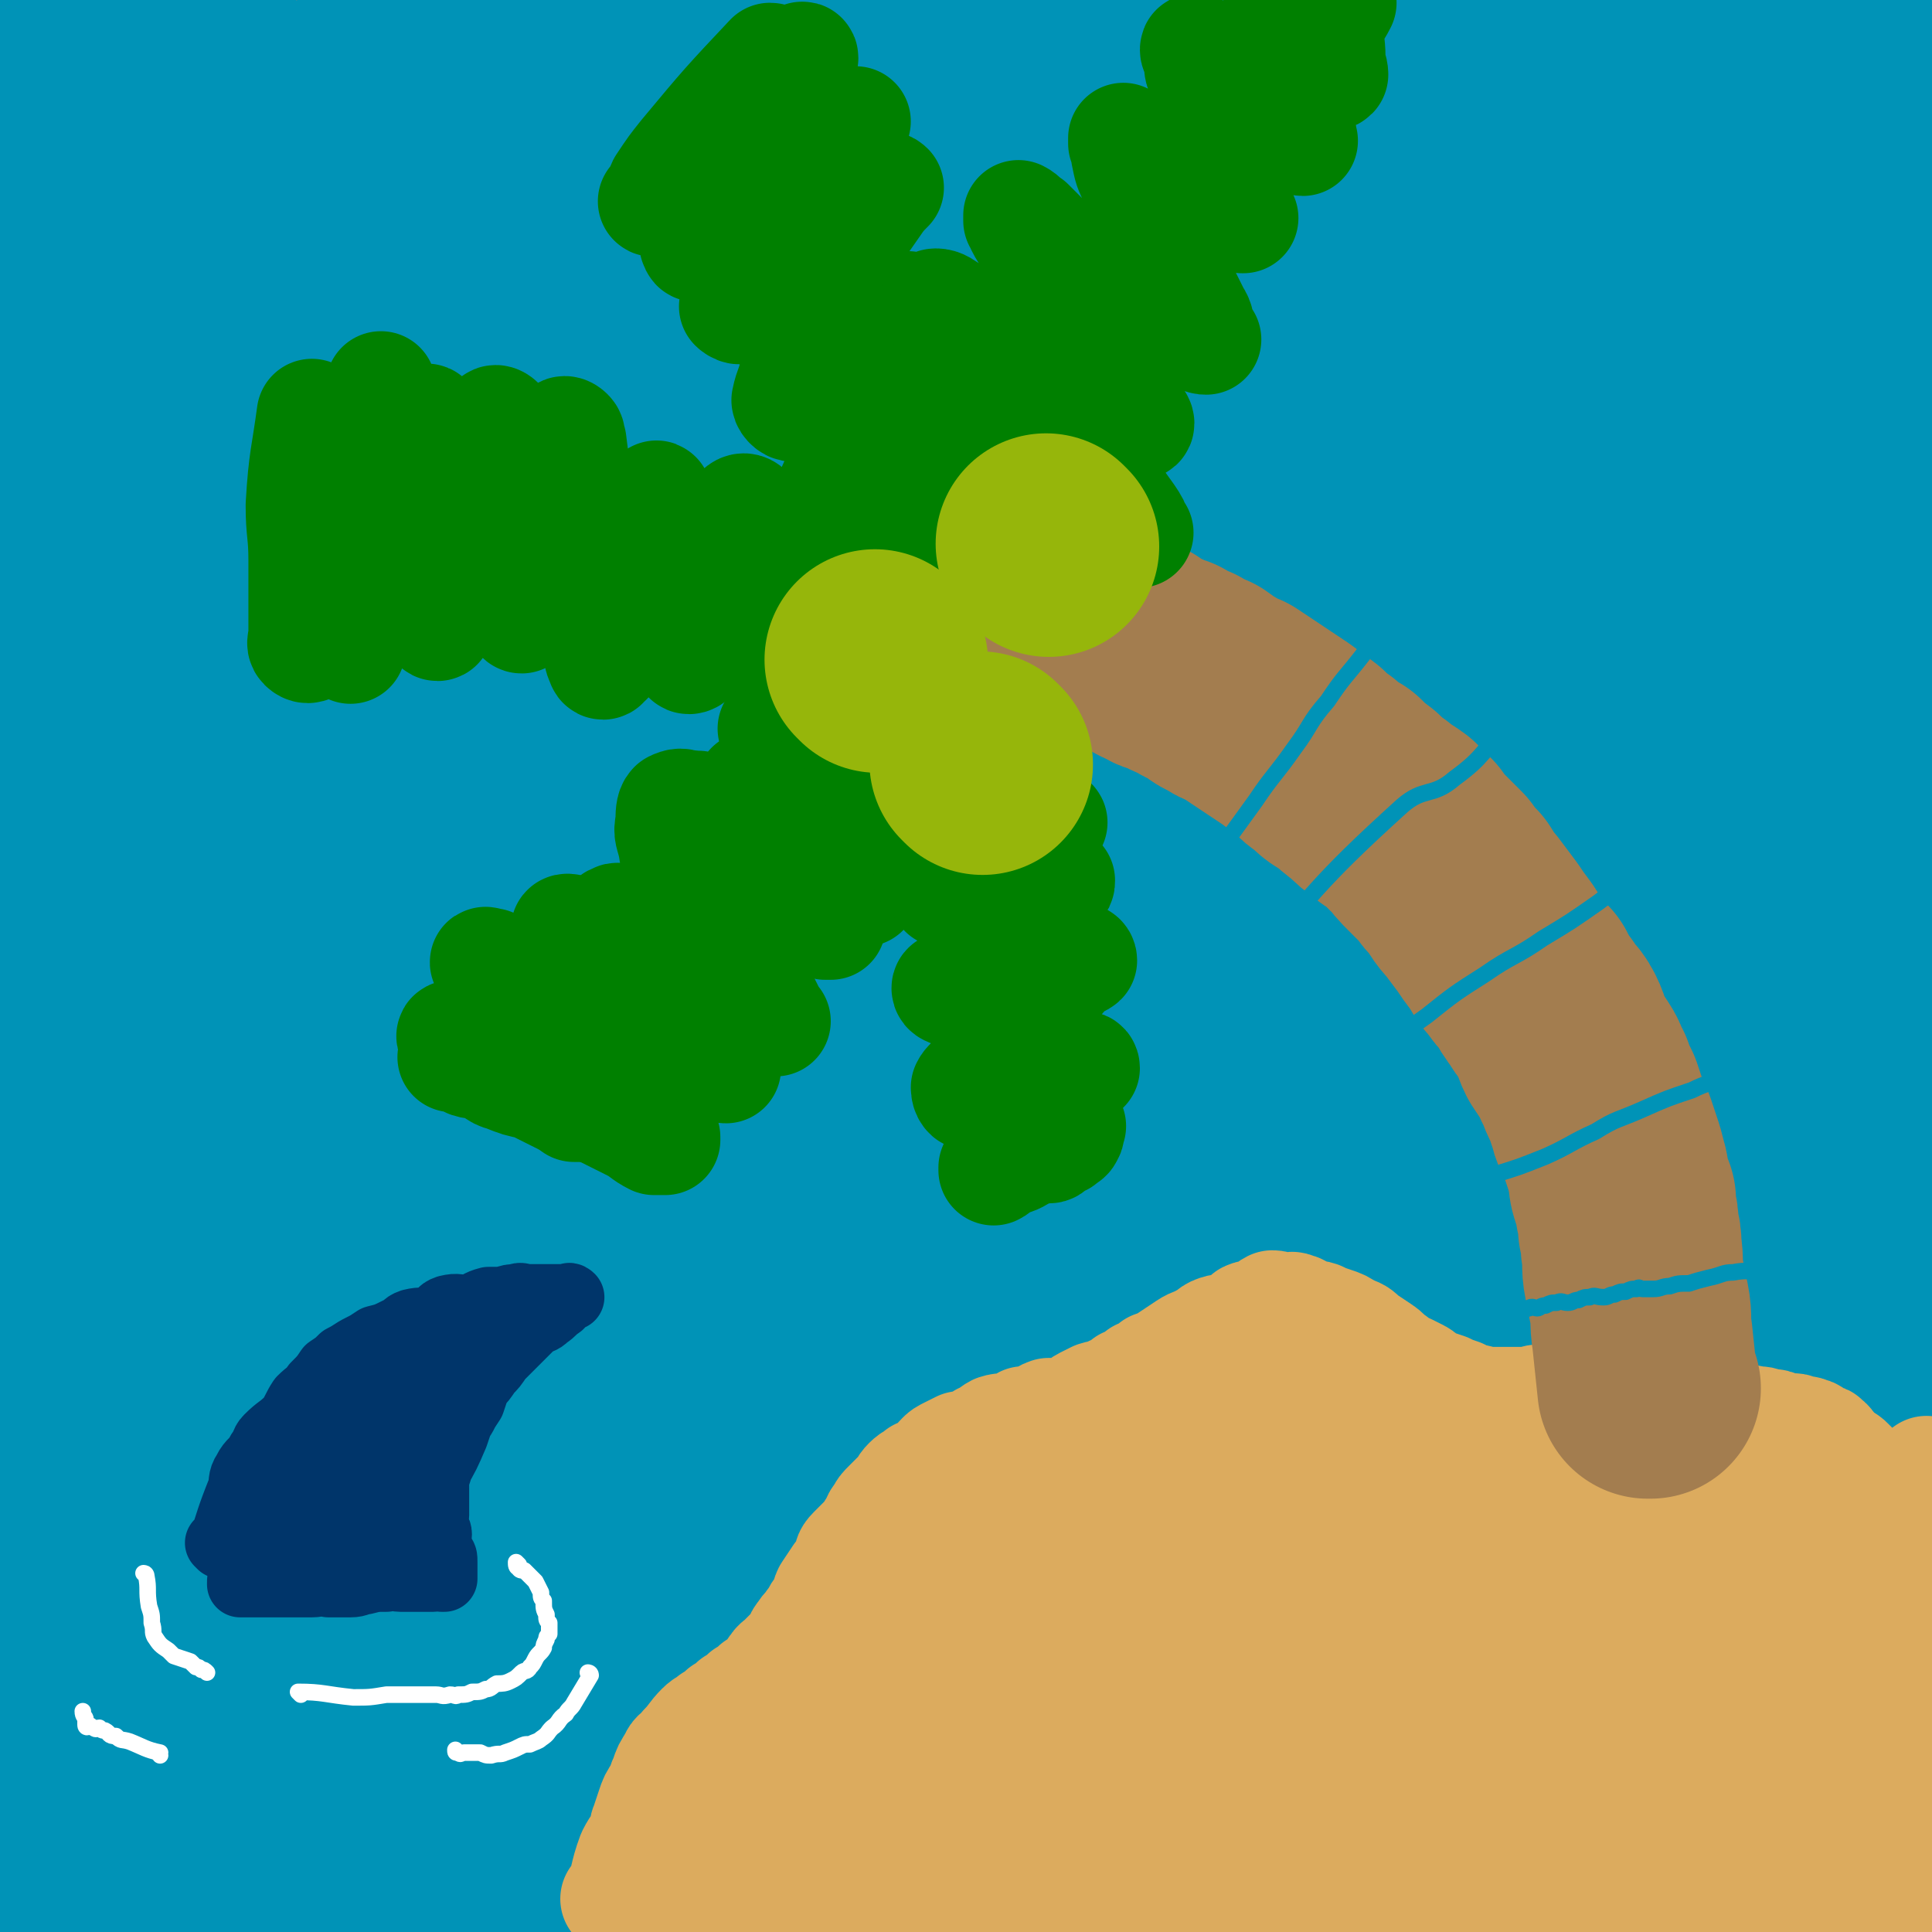 <svg viewBox='0 0 700 700' version='1.1' xmlns='http://www.w3.org/2000/svg' xmlns:xlink='http://www.w3.org/1999/xlink'><rect x="0" y="0" width="700" height="700" fill="#808080" stroke="none"/><g fill='none' stroke='rgb(0,147,183)' stroke-width='80' stroke-linecap='round' stroke-linejoin='round'><path d='M239,249c0,0 0,-1 -1,-1 -7,7 -8,7 -14,15 -15,20 -13,21 -28,42 -10,13 -10,13 -20,27 -7,9 -7,9 -14,18 -4,5 -3,6 -8,11 -3,2 -3,2 -7,3 -1,0 -1,0 -1,-1 0,-6 1,-6 2,-12 8,-32 8,-32 15,-65 6,-24 5,-24 12,-48 6,-22 9,-22 16,-44 6,-16 5,-16 10,-33 1,-7 0,-7 2,-14 0,-1 2,-1 2,-1 0,0 -1,0 -1,1 -4,5 -4,6 -8,11 -10,13 -10,13 -20,25 -31,39 -31,39 -61,79 '/><path d='M154,72c0,0 0,-1 -1,-1 -13,14 -15,14 -26,30 -25,36 -26,36 -46,76 -16,31 -16,32 -27,66 -11,34 -9,35 -17,71 -5,20 -5,40 -9,40 -3,0 -5,-20 -3,-40 4,-50 7,-50 17,-101 6,-34 6,-34 14,-69 8,-33 10,-32 18,-65 6,-21 6,-21 10,-41 0,-4 -1,-5 -2,-7 -1,-1 -2,0 -2,1 -9,13 -10,13 -18,26 -10,20 -10,20 -19,40 -5,14 -4,15 -9,29 0,3 0,3 -1,6 0,1 -1,3 -1,2 -1,-7 -2,-8 -2,-17 0,-24 -1,-25 1,-49 3,-26 3,-26 9,-51 3,-17 5,-16 10,-32 1,-6 2,-9 2,-13 0,-1 -1,1 -2,3 -3,5 -3,5 -4,10 -5,15 -4,15 -8,30 -2,11 -3,11 -5,22 -1,4 -1,4 -2,9 0,1 0,2 -1,2 -1,0 -1,0 -2,-2 0,-5 1,-5 1,-10 0,-3 -1,-3 -1,-7 0,-1 0,-2 0,-3 0,-2 1,-5 0,-4 -2,2 -3,5 -4,10 -7,19 -7,18 -12,37 -4,16 -2,16 -5,31 -1,5 -2,5 -3,10 -1,3 -1,6 -1,5 0,-2 1,-5 2,-11 10,-34 9,-34 20,-68 8,-26 6,-27 17,-52 9,-19 11,-19 24,-36 5,-6 6,-6 12,-9 1,-1 1,1 1,2 -2,8 -4,8 -7,17 -13,42 -14,42 -25,85 -10,34 -9,34 -16,69 -7,34 -6,34 -12,69 -4,22 -4,24 -7,45 -1,1 -1,-1 0,-2 12,-23 13,-22 25,-45 23,-42 19,-44 44,-84 20,-31 23,-30 47,-58 16,-19 16,-20 35,-36 5,-4 10,-7 14,-4 3,3 2,9 0,17 -4,12 -6,11 -11,23 -23,47 -25,46 -46,95 -20,44 -19,44 -37,90 -17,45 -18,44 -32,90 -10,29 -9,29 -16,59 -2,9 -2,15 -2,19 0,1 2,-4 3,-8 6,-16 3,-17 11,-32 27,-56 27,-56 58,-110 26,-48 26,-48 55,-94 27,-44 28,-43 57,-86 19,-29 19,-29 38,-57 5,-7 11,-12 11,-14 0,-1 -6,4 -11,9 -12,12 -12,13 -24,25 -34,35 -36,34 -68,71 -26,30 -23,33 -48,65 -22,28 -25,26 -46,54 -14,20 -14,21 -26,42 -6,11 -7,11 -10,23 -1,6 1,7 1,13 0,0 0,0 0,1 2,4 2,5 6,8 2,2 3,4 6,3 13,-4 16,-4 25,-14 32,-33 31,-34 57,-72 24,-35 20,-38 44,-72 25,-35 27,-33 54,-67 21,-27 21,-28 42,-55 11,-13 18,-21 22,-25 2,-2 -4,8 -9,15 -31,44 -33,42 -64,86 -30,44 -30,44 -57,90 -33,55 -36,54 -64,111 -28,56 -31,56 -50,116 -13,42 -9,44 -16,88 -1,7 0,9 0,14 0,1 0,-1 1,-3 11,-16 12,-16 23,-33 30,-46 30,-45 57,-93 30,-52 27,-54 56,-106 34,-61 35,-60 71,-120 33,-53 32,-53 66,-105 23,-34 24,-33 48,-66 6,-8 11,-15 12,-14 1,0 -4,9 -9,17 -17,23 -19,21 -36,44 -34,48 -34,48 -67,96 -36,53 -37,52 -70,106 -37,59 -39,59 -70,121 -30,62 -31,62 -52,127 -16,50 -13,51 -22,103 -5,26 -4,27 -5,53 0,1 2,2 3,1 4,-5 2,-7 5,-14 23,-51 24,-50 47,-101 22,-46 21,-46 44,-92 23,-46 25,-45 48,-91 18,-38 19,-38 34,-78 5,-14 8,-19 6,-29 -1,-4 -7,-2 -13,1 -11,7 -11,9 -20,18 -36,38 -36,38 -69,78 -28,32 -30,31 -53,67 -20,30 -16,33 -32,65 -12,23 -13,23 -23,47 -3,6 -2,11 -3,13 0,1 0,-4 0,-7 2,-33 0,-33 4,-65 8,-49 10,-49 21,-98 7,-32 3,-34 15,-63 9,-22 12,-21 27,-39 7,-7 13,-14 16,-12 4,3 1,11 -1,22 -5,20 -6,20 -11,40 -14,55 -17,55 -27,110 -10,51 -8,51 -14,103 -7,59 -7,59 -14,118 -6,48 -6,48 -11,95 -2,20 -3,26 -3,39 0,2 1,-3 2,-7 11,-41 13,-40 21,-81 11,-56 3,-58 19,-112 15,-56 20,-55 44,-108 22,-50 22,-50 48,-99 15,-29 14,-31 33,-58 4,-5 11,-7 12,-5 2,3 -3,8 -6,16 -19,57 -19,57 -38,113 -19,55 -21,54 -39,109 -21,62 -22,61 -38,124 -12,49 -9,50 -17,99 -4,24 -5,25 -6,49 0,1 1,1 2,0 4,-6 5,-6 8,-13 23,-50 25,-50 44,-102 22,-60 17,-62 39,-122 27,-74 28,-74 59,-147 30,-73 26,-75 62,-145 29,-58 32,-57 67,-112 27,-42 28,-41 55,-82 22,-33 23,-32 44,-66 7,-10 12,-17 12,-21 0,-3 -7,2 -12,7 -19,19 -20,19 -37,40 -40,55 -40,55 -77,112 -39,59 -41,58 -74,120 -38,71 -38,72 -68,146 -29,71 -29,72 -51,145 -17,56 -16,57 -28,114 -4,22 -5,28 -4,44 0,3 4,-2 7,-6 8,-12 8,-12 14,-25 27,-54 27,-54 53,-109 26,-58 23,-59 50,-116 33,-71 33,-71 69,-140 36,-71 34,-72 76,-140 35,-58 37,-57 77,-112 22,-31 22,-32 48,-59 4,-5 11,-7 12,-5 1,4 -3,10 -9,18 -19,27 -21,26 -41,53 -38,52 -39,52 -74,106 -39,61 -40,61 -74,126 -40,75 -42,74 -74,153 -32,76 -31,77 -54,156 -17,59 -19,60 -27,119 -3,26 -3,34 6,52 2,5 10,1 16,-5 11,-9 10,-12 17,-25 28,-51 29,-50 53,-103 29,-61 25,-63 52,-125 32,-77 30,-78 66,-153 36,-76 37,-75 78,-148 34,-59 34,-59 70,-115 26,-40 26,-40 55,-77 11,-15 17,-19 26,-26 2,-2 -1,4 -3,7 -10,12 -11,11 -20,23 -38,47 -40,46 -75,95 -41,56 -43,55 -78,116 -42,73 -44,73 -75,151 -60,156 -59,158 -106,318 -11,37 -9,45 -10,76 0,4 5,-1 8,-5 8,-9 8,-9 14,-20 26,-53 27,-54 51,-108 26,-61 24,-62 51,-122 32,-75 31,-76 66,-149 36,-74 36,-74 76,-146 37,-66 37,-66 78,-129 33,-49 36,-48 70,-97 18,-26 19,-26 36,-54 5,-9 6,-12 8,-20 1,-1 -2,1 -3,2 -5,6 -4,6 -9,12 -34,39 -33,40 -69,77 -33,36 -36,34 -69,69 -36,38 -35,38 -69,78 -31,37 -30,38 -61,75 -17,20 -18,23 -35,40 -1,1 -2,-2 -2,-4 1,-5 1,-5 4,-10 28,-48 26,-49 57,-95 27,-41 28,-41 58,-80 30,-37 31,-36 62,-72 21,-25 20,-25 41,-50 9,-11 14,-16 19,-21 1,-2 -4,3 -7,7 -22,27 -21,28 -43,56 -16,19 -16,18 -32,37 -7,8 -7,8 -13,16 -1,0 -1,1 -1,1 1,0 1,0 1,0 13,-10 12,-12 25,-21 23,-17 22,-18 47,-32 20,-11 21,-11 43,-19 16,-7 16,-9 33,-11 9,0 11,1 17,6 3,1 2,3 2,7 1,16 3,17 1,33 -2,33 -1,33 -9,65 -5,21 -6,21 -15,41 -5,10 -6,9 -13,18 -1,2 -2,3 -3,3 -1,0 -2,-2 -1,-3 5,-11 6,-11 11,-22 13,-30 13,-30 25,-60 10,-26 9,-26 20,-52 9,-23 18,-49 20,-46 3,5 -2,32 -10,61 -6,24 -10,23 -17,46 -6,21 -6,21 -9,43 -3,20 -1,20 -2,41 -1,21 -1,21 -1,42 0,19 1,19 2,39 1,15 1,15 2,30 1,15 1,15 2,30 2,26 2,26 3,52 0,22 0,23 -1,45 -1,18 -1,18 -2,36 -1,19 0,19 -1,38 0,18 -1,18 -1,36 0,19 0,19 0,38 1,16 1,16 1,33 1,16 1,16 1,32 1,16 0,16 1,32 1,12 1,12 2,24 1,5 1,5 1,10 1,6 0,6 1,12 1,1 2,1 2,3 1,1 0,1 0,3 0,0 0,1 0,1 1,-3 1,-3 1,-6 1,-18 1,-18 1,-35 1,-27 1,-27 2,-54 2,-33 3,-32 5,-65 1,-29 0,-29 1,-58 1,-26 2,-26 3,-53 2,-24 3,-24 5,-48 2,-32 1,-33 3,-65 2,-28 3,-28 4,-56 1,-21 0,-21 0,-41 0,-20 0,-20 -1,-40 -1,-16 -1,-16 -3,-31 -1,-11 -1,-11 -3,-22 -1,-3 0,-6 -1,-6 -2,0 -3,3 -6,5 -13,13 -17,10 -26,26 -18,33 -15,35 -28,71 -12,36 -11,36 -21,73 -13,46 -16,46 -26,93 -11,48 -10,49 -17,97 -7,47 -5,47 -11,95 -4,39 -9,39 -10,78 0,26 5,26 9,53 2,11 0,12 4,22 2,5 4,6 8,8 3,1 4,-1 6,-3 1,-1 -1,-2 -1,-4 7,-28 9,-28 15,-56 10,-52 7,-52 17,-105 8,-47 8,-47 18,-94 7,-33 7,-33 17,-65 3,-11 3,-11 8,-21 1,-1 3,-2 3,-2 1,1 0,2 0,4 0,5 0,5 -1,10 -8,38 -10,38 -17,76 -6,34 -5,34 -9,68 -5,41 -5,41 -9,82 -2,29 -1,29 -3,58 -1,14 -2,14 -4,28 0,0 0,0 0,1 0,0 0,0 0,-1 7,-15 9,-14 14,-30 13,-43 11,-44 21,-87 7,-29 9,-29 14,-59 4,-22 4,-22 4,-45 1,-10 3,-16 -1,-20 -3,-3 -8,1 -13,6 -8,7 -6,8 -12,18 -26,41 -26,41 -51,82 -22,37 -22,37 -42,74 -18,34 -15,35 -35,68 -13,21 -14,20 -29,39 -5,5 -9,9 -11,9 -2,0 1,-4 2,-9 5,-21 5,-21 11,-43 15,-59 14,-60 32,-119 15,-48 15,-48 34,-96 15,-39 17,-38 33,-77 9,-21 10,-21 15,-42 1,-2 -1,-3 -2,-4 -1,-1 -1,1 -2,2 -19,31 -21,30 -38,62 -23,39 -22,39 -42,80 -20,41 -20,41 -37,83 -16,38 -15,39 -30,78 -10,24 -10,24 -19,48 -2,5 -6,9 -5,11 1,1 6,-2 9,-5 5,-8 4,-9 7,-17 22,-53 24,-52 43,-106 20,-54 15,-56 35,-110 22,-62 24,-61 47,-122 23,-57 22,-57 45,-115 15,-38 17,-37 31,-76 7,-20 9,-22 11,-40 0,-4 -4,-5 -7,-4 -4,2 -3,4 -7,8 -35,43 -39,40 -71,85 -35,51 -35,51 -64,106 -35,64 -35,64 -63,132 -28,66 -26,67 -49,135 -17,50 -15,50 -32,100 -6,17 -9,22 -14,34 -1,2 0,-3 2,-6 2,-4 2,-3 4,-7 22,-46 23,-45 42,-92 23,-54 20,-55 43,-109 27,-64 29,-63 59,-127 30,-64 29,-65 60,-129 26,-53 28,-52 55,-105 17,-33 17,-33 33,-68 5,-12 7,-15 9,-25 0,-2 -4,0 -5,2 -5,4 -4,5 -7,10 -30,36 -32,35 -60,72 -29,37 -29,38 -54,78 -34,54 -36,54 -65,111 -31,61 -29,62 -54,126 -23,59 -24,59 -44,119 -12,39 -10,40 -20,79 -2,8 -5,14 -3,17 0,2 4,-3 7,-7 8,-12 7,-12 14,-25 27,-52 28,-51 54,-104 28,-58 26,-59 54,-118 31,-66 30,-67 64,-132 29,-55 33,-53 63,-108 23,-42 22,-43 43,-87 10,-21 11,-22 19,-44 1,-3 1,-6 0,-7 -1,-1 -3,1 -4,3 -30,34 -30,35 -60,69 -35,40 -37,38 -70,79 -40,50 -40,50 -75,103 -37,55 -37,55 -69,112 -32,58 -31,58 -61,117 -21,42 -20,42 -40,85 -11,22 -10,22 -22,43 -1,1 -2,1 -3,1 0,-1 0,-2 1,-3 6,-26 6,-26 12,-53 11,-48 11,-48 22,-97 8,-37 9,-37 16,-74 4,-24 5,-24 6,-48 0,-5 -1,-6 -3,-9 0,0 -1,1 -2,2 -7,15 -7,15 -14,31 -18,41 -19,41 -37,82 -13,30 -12,30 -24,61 -10,27 -11,27 -21,54 -5,12 -5,14 -10,25 0,0 -1,-2 -1,-3 1,-2 2,-2 3,-4 17,-42 15,-43 33,-85 17,-37 19,-36 36,-73 15,-33 10,-36 27,-67 6,-11 11,-14 18,-18 3,-1 3,4 3,8 0,6 -1,6 -3,12 -9,39 -9,39 -19,79 -6,28 -4,29 -13,57 -7,27 -9,26 -18,52 -9,25 -8,25 -17,50 -5,15 -4,15 -11,29 -2,4 -5,6 -7,7 0,0 2,-2 3,-4 21,-31 21,-31 42,-63 '/></g>
<g fill='none' stroke='rgb(220,171,94)' stroke-width='40' stroke-linecap='round' stroke-linejoin='round'><path d='M224,689c0,0 -1,-1 -1,-1 0,0 1,1 1,0 3,-7 2,-8 5,-16 2,-4 3,-4 4,-7 1,-2 0,-2 1,-4 1,-3 1,-3 2,-6 1,-3 1,-3 3,-6 1,-2 1,-3 2,-5 1,-3 1,-3 3,-6 1,-3 2,-2 4,-5 3,-3 3,-4 6,-7 2,-2 2,-1 4,-3 2,-1 2,-1 4,-3 2,-1 2,-1 4,-3 2,-1 2,-1 4,-3 2,-1 2,-1 4,-3 2,-1 3,0 4,-2 2,-2 1,-3 3,-5 1,-2 2,-1 3,-3 2,-2 2,-2 4,-4 2,-2 1,-3 3,-5 1,-2 2,-2 3,-4 1,-1 1,-1 2,-3 1,-2 2,-2 3,-5 1,-1 0,-1 1,-3 2,-3 2,-3 4,-6 2,-2 2,-2 3,-5 1,-2 0,-2 2,-4 2,-2 2,-2 4,-4 2,-2 2,-2 3,-4 2,-2 1,-3 3,-5 1,-2 1,-2 3,-4 2,-2 2,-2 4,-4 2,-2 1,-2 3,-4 2,-2 2,-1 4,-3 3,-1 3,-1 5,-3 2,-1 1,-1 3,-3 1,-1 1,-1 3,-2 2,-1 2,-1 4,-2 1,0 2,0 3,0 3,-1 3,-1 5,-3 3,-1 3,-2 5,-3 3,-1 3,0 5,0 3,-1 3,-2 5,-3 2,0 2,0 4,0 3,-1 2,-2 5,-3 3,0 3,0 5,0 2,-1 2,-1 4,-1 2,-1 2,-2 4,-3 2,-1 2,-1 4,-2 3,-1 3,0 6,-2 3,-1 3,-1 5,-3 3,-1 3,-1 5,-3 3,-1 3,-1 5,-3 3,-1 3,-1 6,-3 3,-2 3,-2 6,-4 3,-2 3,-1 6,-3 3,-1 2,-2 5,-3 3,-1 3,0 6,-1 3,-2 3,-2 5,-4 2,-1 3,0 5,-1 2,-1 2,-2 4,-3 2,0 2,1 5,1 2,0 2,-1 3,0 2,0 2,1 4,2 2,1 2,0 5,1 2,1 2,1 5,2 3,1 3,1 6,3 3,1 3,1 5,3 3,2 3,2 6,4 3,2 2,2 5,4 2,2 2,2 5,3 2,1 2,1 4,2 2,1 1,2 4,3 3,1 3,1 6,2 2,1 2,1 5,2 2,1 2,1 5,2 2,0 2,1 5,1 2,0 2,0 4,0 2,0 2,0 5,0 1,0 1,0 3,0 2,0 2,0 4,0 2,-1 2,-1 5,-1 2,-1 2,-1 5,-1 2,-1 2,0 5,0 2,0 2,0 5,0 2,0 2,0 5,0 2,0 2,0 5,0 2,0 2,0 5,0 2,0 2,-1 5,0 3,0 3,0 6,1 2,0 2,0 5,1 2,0 2,0 5,1 2,0 2,0 5,1 2,0 2,0 5,1 2,0 2,0 5,1 2,1 2,1 5,2 2,1 2,0 5,1 2,0 2,0 5,1 2,0 2,0 4,1 1,0 1,1 2,1 2,0 3,-1 4,0 2,0 1,1 2,1 1,0 1,-1 2,0 2,0 2,1 3,2 1,0 1,1 1,1 1,0 2,-1 2,0 2,1 2,2 3,4 2,2 2,1 3,3 1,1 1,1 2,2 3,2 3,2 6,4 2,2 2,1 5,3 1,1 1,1 2,3 1,1 1,1 2,2 1,0 1,0 2,1 1,0 1,0 1,1 1,0 0,0 1,1 1,0 2,-1 2,0 1,0 0,0 0,1 1,0 1,0 2,0 '/><path d='M699,534c-1,0 -1,-1 -1,-1 '/><path d='M660,527c-1,0 -1,-1 -1,-1 -1,0 0,1 0,1 2,0 2,-1 3,0 1,0 1,0 2,1 1,0 1,1 2,1 1,0 1,-1 2,0 1,0 1,0 2,1 1,1 1,1 2,2 1,1 1,1 2,2 1,1 2,1 2,2 2,2 1,2 2,5 2,7 3,7 4,14 2,10 1,10 1,21 1,13 0,13 1,25 1,14 2,14 2,28 1,13 1,13 1,26 1,10 0,10 1,19 1,4 2,4 2,8 1,3 0,3 0,5 0,1 0,1 0,2 0,0 0,1 0,1 1,-1 2,-2 2,-4 2,-8 3,-8 3,-17 1,-15 0,-16 0,-31 0,-18 1,-18 0,-36 -1,-13 -2,-13 -3,-26 -1,-5 0,-5 0,-10 0,-3 -1,-2 -1,-5 0,-1 0,-1 0,-2 0,0 0,0 0,-1 0,0 0,-1 0,-1 -1,1 -2,1 -3,3 -4,11 -4,11 -7,23 -3,16 -3,16 -7,32 -3,17 -4,17 -7,34 -2,14 -2,14 -3,28 -1,8 1,8 0,16 0,2 -2,3 -2,5 0,0 1,1 1,1 1,-1 1,-2 1,-4 1,-7 1,-7 1,-15 1,-10 2,-10 2,-21 1,-10 0,-10 -1,-21 -1,-9 0,-9 -1,-18 -1,-8 -1,-8 -2,-15 -1,-5 -1,-5 -2,-11 -1,-2 0,-2 -1,-4 0,-2 0,-2 -1,-4 0,0 0,-1 -1,0 -1,0 -2,0 -2,1 -1,3 -1,3 -1,6 -1,12 -1,12 -1,23 1,12 1,12 3,24 2,8 3,8 5,16 1,4 -1,7 1,8 2,1 3,-2 6,-4 1,-2 1,-2 2,-4 4,-5 5,-5 8,-11 2,-5 2,-5 3,-11 2,-5 2,-5 2,-10 1,-9 3,-9 2,-18 0,-9 -2,-9 -3,-18 -2,-8 -2,-8 -3,-16 -1,-4 0,-5 -2,-8 -4,-6 -5,-5 -10,-10 -3,-4 -4,-3 -7,-7 -1,-2 0,-4 -2,-5 -4,-2 -4,-1 -9,-1 -4,-1 -4,0 -9,0 -5,0 -5,0 -10,0 -6,-1 -6,0 -12,-1 -5,0 -5,0 -11,0 -5,-1 -5,-1 -10,-3 -5,-1 -5,-2 -10,-4 -5,-2 -5,-1 -10,-3 -4,-1 -4,-1 -9,-3 -6,-2 -6,-1 -12,-4 -5,-2 -4,-3 -9,-5 -4,-2 -5,-1 -10,-3 -4,-1 -4,-2 -9,-4 -2,-1 -2,-1 -5,-1 -5,-2 -5,-1 -10,-3 -5,-1 -5,-1 -10,-3 -5,-1 -5,0 -10,-1 -5,-1 -5,-2 -10,-3 -5,0 -5,1 -10,2 -5,1 -5,1 -11,2 -6,1 -6,0 -12,2 -8,2 -8,2 -16,5 -7,3 -7,3 -14,6 -7,4 -7,4 -14,9 -6,4 -6,5 -13,10 -6,5 -6,5 -13,11 -8,7 -8,7 -15,14 -7,7 -7,7 -13,14 -7,8 -7,9 -14,17 -8,10 -9,9 -17,19 -8,10 -7,11 -15,21 -6,9 -7,8 -13,17 -5,9 -5,9 -10,18 -6,8 -6,8 -11,16 -4,6 -3,6 -6,12 -1,3 -2,3 -4,6 0,0 0,0 1,1 0,0 0,0 1,-1 6,-4 6,-4 11,-10 13,-15 12,-16 24,-33 10,-13 11,-13 21,-26 7,-10 7,-10 14,-20 5,-8 5,-8 10,-16 1,-2 0,-3 2,-5 0,0 0,0 1,0 0,-1 0,-1 0,0 -2,0 -2,0 -4,1 -2,1 -3,1 -5,3 -5,4 -5,4 -9,8 -9,9 -10,8 -18,17 -12,13 -11,13 -22,26 -8,10 -8,10 -16,21 -6,7 -6,7 -11,15 -3,4 -4,4 -6,8 -1,2 0,5 0,5 0,0 0,-2 1,-4 1,-2 2,-2 4,-4 10,-11 10,-11 19,-23 7,-10 7,-10 14,-21 7,-9 8,-8 14,-17 3,-5 3,-5 6,-10 2,-4 2,-4 3,-7 0,-2 0,-3 0,-4 -1,0 -1,1 -3,2 0,0 0,-1 -1,0 -2,1 -2,2 -4,4 -5,6 -6,6 -11,12 -7,9 -6,10 -13,20 -7,10 -7,10 -14,20 -6,11 -5,11 -10,22 -4,7 -5,6 -8,13 -1,3 -2,4 -1,6 0,1 1,1 3,1 4,-2 5,-2 9,-5 16,-12 16,-12 31,-26 19,-18 19,-18 35,-37 13,-15 13,-15 25,-31 10,-15 8,-17 18,-30 7,-9 9,-8 16,-16 3,-3 3,-3 5,-6 0,-1 1,-2 1,-2 -1,2 -2,3 -4,6 -8,13 -8,13 -16,26 -15,25 -15,25 -29,50 -13,27 -12,28 -25,54 -10,21 -12,21 -21,42 -6,12 -5,12 -9,25 -1,4 -1,4 -1,8 -1,1 -1,3 0,3 3,-1 4,-1 8,-4 17,-15 18,-15 33,-32 20,-22 19,-24 36,-48 16,-20 15,-21 30,-41 13,-18 14,-18 27,-35 7,-8 8,-8 14,-17 4,-7 3,-7 7,-15 1,-1 2,-2 2,-3 -1,-1 -2,0 -4,1 -5,2 -5,2 -10,5 '/></g>
<g fill='none' stroke='rgb(220,171,94)' stroke-width='80' stroke-linecap='round' stroke-linejoin='round'><path d='M421,529c0,0 -1,-1 -1,-1 -14,12 -14,12 -27,26 -10,10 -9,11 -18,22 -13,14 -15,13 -28,28 -11,13 -10,14 -22,26 -6,6 -7,5 -14,11 -2,1 -1,3 -2,4 -1,0 -2,-1 -3,-3 0,0 0,0 1,-1 0,-3 0,-3 1,-5 2,-5 2,-5 4,-10 3,-6 3,-6 6,-12 4,-7 3,-7 7,-14 3,-5 4,-5 7,-10 4,-5 3,-6 7,-10 5,-5 6,-5 11,-9 7,-7 7,-7 14,-14 6,-5 6,-6 13,-10 7,-5 7,-5 15,-8 6,-3 6,-4 13,-5 6,-1 6,1 12,1 2,0 2,-2 4,0 3,2 3,3 5,6 2,5 3,5 4,10 1,7 1,7 -1,14 -3,21 -4,21 -10,41 -7,25 -7,25 -16,50 -7,19 -8,19 -15,37 -5,14 -6,13 -10,27 -4,10 -4,10 -6,20 -1,6 0,6 1,11 0,2 1,2 2,2 0,-1 -1,-1 -1,-2 4,-6 6,-5 9,-11 11,-16 10,-17 20,-34 9,-15 10,-14 18,-29 9,-15 8,-16 16,-31 6,-13 6,-14 12,-27 5,-12 5,-12 11,-24 4,-7 4,-7 8,-15 3,-5 2,-6 5,-11 1,-3 2,-3 4,-6 1,-2 1,-2 3,-4 1,-1 1,-2 2,-3 2,0 2,-1 4,0 2,0 2,1 3,3 2,6 3,6 4,13 2,12 2,12 2,25 1,16 2,16 0,32 -1,19 -2,19 -5,38 -2,14 -3,14 -5,28 -1,8 -1,8 -1,16 0,3 1,4 1,6 0,1 -1,-1 -1,-2 3,-3 4,-2 7,-5 15,-17 17,-17 30,-35 9,-14 7,-16 16,-30 9,-16 10,-15 18,-32 6,-12 5,-12 10,-25 3,-5 4,-5 6,-10 1,-2 0,-3 0,-5 0,0 0,1 0,2 0,1 0,1 -1,3 -3,9 -3,9 -5,18 -5,16 -4,16 -7,33 -3,16 -2,17 -5,33 -3,14 -6,14 -6,28 -1,9 0,10 4,17 2,6 3,7 8,9 5,2 7,1 13,-1 5,-1 5,-2 9,-5 11,-10 11,-10 21,-21 9,-12 8,-12 16,-25 7,-12 7,-12 12,-24 5,-10 5,-10 8,-20 2,-7 2,-8 2,-15 1,-5 0,-5 -1,-9 -1,-2 -1,-1 -2,-3 -3,-4 -3,-5 -6,-8 -6,-6 -7,-6 -13,-11 -6,-4 -6,-5 -13,-8 -7,-4 -7,-3 -14,-6 -6,-2 -6,-2 -12,-4 -5,-1 -5,-1 -10,-3 -5,-2 -5,-2 -11,-4 -6,-2 -6,-1 -12,-3 -6,-1 -6,-2 -12,-4 -6,-1 -6,-1 -12,-1 -5,-1 -5,-1 -11,-1 -5,-1 -5,-1 -9,0 -4,0 -4,1 -8,2 -3,1 -3,0 -5,2 -2,1 -2,1 -3,3 0,1 1,1 2,2 0,0 0,0 1,1 10,3 10,3 21,6 13,5 13,4 27,9 12,3 12,2 24,6 10,4 10,3 19,8 9,6 9,6 16,13 7,6 8,6 13,14 5,9 4,10 8,20 3,8 4,8 6,17 1,8 0,8 0,16 0,4 1,4 1,8 0,2 0,3 0,4 0,0 0,-1 0,-2 0,-2 -1,-2 -1,-4 -1,-4 0,-4 -1,-8 -2,-9 -3,-9 -6,-17 -3,-7 -3,-7 -7,-14 -5,-8 -4,-9 -11,-16 -5,-6 -6,-5 -12,-9 -6,-4 -6,-4 -13,-7 -9,-4 -9,-5 -18,-7 -8,-2 -8,-1 -16,-1 -10,-1 -10,-2 -19,0 -9,1 -8,3 -17,5 -8,2 -8,1 -15,4 -8,3 -8,3 -15,7 -7,4 -6,4 -13,7 -5,3 -5,2 -9,5 -6,3 -5,4 -11,6 -4,3 -4,2 -8,4 -4,2 -4,2 -8,4 -3,1 -3,1 -5,3 -4,2 -4,2 -7,4 -6,4 -6,3 -11,7 -4,4 -3,4 -7,8 -4,4 -4,4 -7,7 -5,5 -4,6 -8,11 '/></g>
<g fill='none' stroke='rgb(163,125,79)' stroke-width='80' stroke-linecap='round' stroke-linejoin='round'><path d='M598,503c-1,0 -1,-1 -1,-1 0,0 0,1 0,1 -1,-9 -1,-10 -2,-19 -1,-6 0,-6 -1,-11 -1,-5 -1,-5 -2,-10 -1,-5 0,-5 -1,-11 0,-3 0,-3 -1,-7 0,-3 0,-3 -1,-7 0,-1 0,-1 0,-3 -1,-2 -1,-2 -2,-5 -1,-3 0,-3 -1,-6 -1,-4 -1,-4 -2,-7 -1,-3 -1,-3 -2,-6 -2,-4 -2,-3 -3,-7 -1,-3 -1,-3 -2,-6 -2,-4 -2,-4 -3,-7 -2,-3 -1,-3 -3,-6 -2,-3 -2,-3 -4,-6 -2,-4 -1,-4 -3,-8 -2,-4 -3,-3 -5,-7 -3,-4 -3,-4 -5,-8 -3,-3 -3,-3 -5,-6 -3,-3 -3,-4 -5,-7 -3,-4 -3,-4 -5,-7 -3,-4 -3,-4 -6,-8 -3,-3 -3,-4 -5,-7 -3,-3 -3,-3 -5,-6 -3,-3 -3,-3 -6,-6 -3,-3 -3,-3 -5,-6 -3,-2 -3,-3 -5,-5 -4,-3 -4,-2 -7,-5 -3,-2 -3,-2 -6,-5 -4,-3 -4,-3 -7,-6 -4,-2 -4,-2 -7,-5 -3,-2 -3,-2 -6,-5 -4,-3 -4,-3 -8,-6 -3,-2 -3,-2 -6,-4 -3,-2 -3,-2 -6,-4 -3,-2 -3,-2 -6,-4 -3,-1 -3,-1 -6,-3 -3,-1 -3,-2 -6,-4 -3,-1 -3,-1 -6,-3 -3,-1 -3,-1 -6,-3 -3,-1 -3,0 -5,-2 -4,-1 -4,-2 -7,-4 -3,-1 -3,-1 -6,-3 -3,-1 -3,-1 -6,-3 -3,-1 -3,-1 -6,-3 -3,-1 -3,0 -5,-2 -3,-1 -3,-1 -6,-3 -3,-1 -3,-1 -5,-1 -2,-1 -2,-1 -5,-1 -2,-1 -2,-1 -4,-1 -3,-1 -2,-2 -5,-2 -2,-1 -3,0 -5,0 -2,-1 -2,-1 -4,-1 -2,-1 -2,-1 -4,-1 -1,0 -1,0 -3,0 -1,-1 -1,-1 -2,-1 -1,0 -1,0 -2,0 0,0 0,0 -1,0 0,0 0,0 0,0 '/></g>
<g fill='none' stroke='rgb(0,128,0)' stroke-width='40' stroke-linecap='round' stroke-linejoin='round'><path d='M321,246c0,0 -1,-1 -1,-1 0,0 0,0 1,1 3,10 2,10 5,20 2,5 1,5 3,10 1,3 1,2 2,5 0,2 0,2 1,4 0,1 1,1 1,1 -1,0 -2,0 -3,0 -1,-1 -1,-1 -2,-1 -2,-1 -3,-1 -5,-2 -2,-2 -1,-3 -3,-3 -6,-4 -6,-3 -13,-6 -4,-2 -4,-2 -8,-5 -3,-1 -3,-1 -7,-2 -3,-2 -3,-1 -7,-2 -1,-1 -1,-1 -3,-1 -1,0 -1,-1 -2,0 0,1 1,1 2,3 2,6 2,5 5,11 4,8 4,8 9,16 3,7 4,7 7,13 3,5 2,5 5,10 2,2 2,2 4,4 1,1 1,2 1,2 -2,0 -3,-1 -5,-2 -3,-2 -3,-3 -7,-5 -4,-2 -5,-2 -9,-4 -6,-3 -6,-3 -12,-6 -6,-3 -6,-3 -11,-6 -5,-2 -5,-1 -9,-3 -4,-2 -3,-3 -7,-5 -2,0 -2,0 -4,0 -1,0 -1,-1 -2,0 0,0 0,1 1,2 0,1 0,1 1,2 3,6 3,6 5,13 3,8 1,9 4,16 3,10 4,9 9,18 3,7 3,7 6,14 3,4 3,4 5,8 1,2 1,2 2,4 0,1 1,1 1,1 -1,0 -2,0 -3,0 0,-1 0,-1 -1,-2 -2,-1 -2,-1 -4,-2 -4,-4 -4,-4 -8,-8 -4,-3 -4,-3 -8,-6 -4,-3 -5,-3 -9,-6 -5,-3 -4,-4 -9,-7 -3,-2 -3,-2 -7,-3 -3,-2 -3,-1 -7,-2 -1,-1 -1,-2 -2,-1 -1,0 -2,1 -1,2 1,5 2,5 3,10 2,8 2,8 4,16 2,8 2,8 4,15 2,7 2,7 4,14 1,6 1,6 2,12 0,3 0,3 1,6 0,2 0,2 1,4 0,0 0,1 0,1 -1,0 -1,0 -2,0 -1,0 -1,0 -2,0 -4,-2 -4,-3 -8,-5 -6,-3 -6,-3 -12,-6 -6,-2 -6,-1 -12,-3 -6,-3 -6,-3 -12,-6 -5,-1 -5,-1 -10,-3 -4,-1 -3,-2 -7,-4 -2,-1 -3,0 -6,-1 -1,-1 -1,-2 -2,-3 -1,0 -1,1 -2,1 -1,0 -1,0 -2,0 '/><path d='M114,151c0,0 -1,-1 -1,-1 -2,15 -3,16 -4,33 0,10 1,10 1,20 0,9 0,9 0,18 0,4 0,4 0,9 0,2 -1,3 0,4 1,1 2,1 3,0 2,-3 1,-4 2,-8 2,-7 2,-7 4,-13 1,-5 1,-5 2,-9 4,-16 3,-16 7,-31 3,-10 3,-10 6,-20 1,-4 1,-4 3,-8 0,-2 0,-2 1,-4 0,0 0,-1 0,-1 0,1 0,1 0,2 0,7 0,7 0,13 -2,14 -2,13 -4,27 -2,11 -3,11 -4,23 -2,9 -1,9 -2,18 -1,4 -1,4 -1,8 0,2 -1,3 0,4 0,0 0,-2 1,-3 2,-4 2,-4 3,-8 4,-10 4,-10 7,-21 3,-10 3,-10 6,-20 3,-8 3,-8 6,-17 1,-4 1,-4 3,-7 0,-2 0,-3 1,-5 0,-1 0,-3 1,-2 0,1 1,3 1,6 0,8 1,9 1,17 0,10 -1,10 -1,19 -1,8 -1,8 0,16 0,5 0,5 1,10 0,3 0,4 1,6 0,1 1,1 1,0 1,-3 1,-3 2,-6 4,-10 4,-10 7,-20 3,-9 3,-10 5,-20 2,-7 1,-7 3,-14 1,-5 2,-5 3,-9 0,-2 -1,-3 0,-4 0,-1 1,-1 2,0 1,3 0,4 1,7 0,10 0,10 1,20 1,10 0,10 2,20 1,7 1,7 3,13 0,4 0,4 1,8 0,1 -1,3 0,3 0,0 1,-1 2,-3 2,-4 2,-4 3,-9 2,-9 1,-9 3,-19 1,-9 1,-9 3,-17 1,-7 1,-7 3,-13 0,-3 0,-4 1,-6 0,-1 1,-1 2,0 1,1 0,1 1,3 1,8 1,8 2,16 2,13 2,13 4,26 1,11 0,11 1,21 1,6 1,6 3,12 0,3 0,3 1,5 0,1 1,1 1,0 2,-1 2,-2 3,-4 5,-16 4,-17 9,-33 1,-6 1,-6 3,-12 1,-5 2,-5 3,-9 0,-1 1,-2 1,-2 0,-1 -1,0 0,1 1,4 2,4 3,9 2,10 2,10 3,21 1,8 1,8 2,15 1,5 1,4 2,8 0,2 0,3 1,4 0,1 1,1 2,0 3,-5 2,-5 4,-10 2,-7 2,-7 4,-13 2,-8 2,-8 4,-16 1,-4 2,-4 3,-8 1,-3 0,-3 2,-6 1,-1 2,-1 3,0 1,1 1,1 2,3 1,6 1,7 2,13 1,8 1,8 3,17 1,5 2,5 3,10 1,3 0,4 2,6 0,1 1,2 2,1 2,-2 2,-3 3,-6 3,-8 2,-8 5,-17 3,-8 2,-8 5,-16 2,-6 3,-5 5,-11 1,-2 1,-2 2,-4 0,-2 0,-4 1,-5 0,0 1,1 2,2 1,2 1,3 2,5 1,6 2,6 3,11 1,5 0,5 1,10 0,4 0,4 1,9 1,3 1,4 3,6 0,1 0,0 1,-1 '/><path d='M280,22c0,0 0,-1 -1,-1 -16,17 -16,17 -31,35 -4,5 -4,5 -8,11 -1,2 -1,3 -2,5 -1,1 -2,1 -1,1 1,-1 2,-1 4,-3 6,-6 6,-6 12,-12 2,-3 2,-3 5,-5 2,-2 2,-3 4,-4 9,-9 9,-9 19,-18 2,-2 2,-2 5,-5 2,-2 1,-3 3,-4 1,-1 2,-2 2,-1 -2,2 -4,3 -6,7 -7,11 -7,11 -14,22 -5,9 -5,9 -10,18 -4,8 -4,8 -8,16 -1,3 -2,4 -1,5 0,1 2,0 3,-1 3,-3 3,-3 6,-6 8,-6 8,-5 15,-11 7,-5 6,-6 13,-11 5,-4 5,-4 11,-8 2,-2 2,-2 5,-4 1,-1 2,-1 3,-2 1,-1 2,-2 2,-2 0,0 -1,0 -1,1 -7,8 -7,8 -13,17 -7,11 -7,11 -15,22 -6,9 -6,8 -11,17 -3,5 -3,5 -4,10 0,0 1,1 2,1 3,-1 3,-1 6,-4 7,-5 6,-5 13,-11 7,-7 7,-7 15,-13 6,-5 6,-5 12,-10 2,-2 2,-2 5,-4 1,-1 1,-2 2,-2 0,-1 1,0 1,0 -2,2 -3,3 -5,6 -7,10 -7,10 -13,21 -7,10 -7,10 -11,22 -3,8 -2,9 -5,17 -1,6 -2,6 -3,11 0,1 2,3 3,2 2,-1 3,-2 5,-5 5,-5 5,-5 11,-10 5,-5 5,-4 10,-9 4,-3 4,-3 8,-7 2,-1 2,-2 4,-3 1,-2 2,-2 3,-2 0,0 0,1 0,2 -3,6 -3,6 -6,12 -6,13 -6,13 -11,27 -5,11 -5,11 -9,22 -3,7 -4,8 -5,14 0,2 2,3 4,3 2,0 2,-1 4,-3 5,-6 5,-5 10,-11 4,-5 3,-5 7,-11 4,-6 5,-6 8,-12 2,-3 1,-4 3,-6 1,-2 2,-2 3,-3 1,-1 1,-3 1,-2 -1,4 -1,5 -3,11 -2,11 -2,11 -5,22 -2,8 -2,8 -5,16 -2,8 -2,8 -5,15 -1,4 -2,4 -3,7 0,1 1,1 2,1 '/><path d='M328,162c0,0 -2,-1 -1,-1 17,5 18,5 36,12 11,4 11,4 21,9 7,3 7,3 15,6 4,2 4,2 9,4 2,1 2,1 4,1 0,0 1,0 0,0 -1,-3 -1,-3 -3,-6 -5,-7 -5,-7 -10,-13 -8,-10 -9,-9 -17,-19 -8,-9 -7,-10 -16,-19 -7,-7 -7,-7 -15,-13 -4,-3 -4,-3 -8,-6 -2,-3 -2,-3 -4,-5 0,-1 -1,-2 0,-2 2,0 3,1 6,3 7,4 7,4 13,7 9,6 9,6 18,12 7,5 7,5 15,10 5,3 5,3 11,6 3,2 4,1 7,3 1,1 1,1 3,2 0,0 0,1 0,1 1,0 1,-1 0,-2 -2,-4 -3,-4 -5,-8 -5,-9 -5,-9 -10,-19 -6,-10 -6,-10 -12,-20 -5,-7 -5,-7 -10,-15 -2,-4 -3,-4 -5,-8 0,-1 0,-1 -1,-2 0,-1 0,-2 0,-2 2,1 2,2 4,3 4,4 4,4 8,8 7,5 7,5 15,10 7,5 6,5 13,10 7,3 7,3 13,6 5,2 5,2 9,4 2,1 2,2 4,3 1,1 1,1 2,1 0,0 -1,-1 -2,-2 -1,-4 0,-4 -2,-7 -4,-8 -4,-8 -8,-16 -5,-9 -5,-9 -8,-18 -3,-7 -3,-7 -6,-15 -2,-4 -2,-4 -3,-9 0,-2 0,-2 -1,-4 0,-1 0,-2 0,-2 0,0 0,1 0,1 3,2 4,1 6,3 6,4 5,5 11,9 4,3 4,3 9,7 4,2 4,2 8,4 3,2 3,2 6,3 1,1 1,1 3,2 0,0 1,0 0,0 -1,-4 -1,-4 -3,-9 -3,-9 -3,-9 -5,-19 -2,-8 -1,-9 -3,-17 -1,-4 -3,-4 -4,-8 -1,-2 0,-3 -1,-5 0,-2 -1,-2 -1,-3 0,-1 1,0 1,0 1,1 1,1 2,2 3,4 3,4 6,7 5,4 6,4 11,8 3,3 3,3 7,7 3,2 3,2 6,5 2,1 2,1 4,2 1,1 1,2 2,2 0,0 -1,-1 -1,-2 0,-1 1,-1 0,-2 -1,-5 -2,-5 -3,-10 -2,-7 -1,-7 -3,-14 -1,-4 -1,-4 -2,-8 0,-3 0,-3 -1,-5 0,-2 0,-2 0,-3 1,-1 2,0 3,0 0,0 0,0 0,1 3,4 2,4 5,8 2,3 2,2 5,4 2,2 2,2 4,4 1,1 1,1 1,2 1,1 2,2 3,1 0,-2 -1,-3 -1,-6 0,-6 -1,-6 0,-11 1,-5 2,-5 4,-9 '/><path d='M273,286c0,0 -1,-1 -1,-1 9,16 10,17 19,34 3,5 3,5 6,11 1,1 1,2 2,3 1,1 2,1 2,2 0,0 -1,0 -2,0 -3,-3 -2,-3 -5,-6 -2,-1 -2,-1 -4,-3 -1,-1 0,-1 -2,-2 0,-1 -1,-1 -2,-1 -18,-15 -18,-17 -37,-31 -2,-1 -3,-1 -5,0 -1,1 -1,3 -1,6 -1,4 0,4 1,9 2,13 2,13 4,26 3,12 2,12 5,23 2,8 3,8 5,15 2,4 2,4 3,8 1,3 1,3 2,5 0,2 0,3 0,3 -2,0 -3,-2 -5,-4 -7,-5 -7,-5 -14,-10 -8,-8 -8,-8 -16,-16 -5,-5 -5,-5 -10,-10 -4,-4 -4,-4 -8,-7 -1,-1 -1,-1 -2,-3 -1,0 -3,-1 -3,0 1,1 2,1 3,3 3,5 2,6 5,11 3,6 3,6 7,11 2,4 2,4 4,8 2,2 1,3 2,5 0,1 1,1 2,2 0,1 0,1 0,2 -1,0 -1,0 -2,0 -4,-2 -4,-2 -8,-5 -7,-4 -7,-4 -14,-8 -6,-4 -6,-4 -13,-8 -4,-3 -4,-3 -9,-6 -2,-1 -2,-1 -4,-3 -1,0 -3,-1 -2,0 0,1 1,2 3,4 3,4 3,4 7,9 4,6 4,7 9,13 4,6 5,6 9,12 2,4 2,4 4,8 1,2 1,2 2,4 0,1 1,2 1,2 0,0 -1,0 -3,0 -1,-1 -1,-2 -2,-3 -8,-4 -8,-4 -15,-8 -5,-4 -5,-4 -10,-7 -4,-2 -4,-1 -8,-3 -2,-1 -2,-1 -5,-3 -1,0 -1,0 -2,0 -2,-1 -2,-1 -2,-1 -1,-1 0,-1 1,-1 '/><path d='M370,271c0,0 0,-1 -1,-1 -11,6 -11,6 -22,13 -5,4 -5,4 -11,8 -3,2 -3,3 -6,5 -2,2 -4,2 -4,3 0,1 2,1 4,2 2,1 2,1 4,1 5,0 5,-1 10,-1 3,0 3,0 6,0 2,0 2,0 4,0 1,-1 1,-1 3,-1 7,-1 7,-1 14,-1 2,0 2,0 5,0 3,0 4,-1 5,-1 1,0 -1,0 -2,1 -5,3 -5,3 -10,5 -4,3 -4,3 -7,5 -5,4 -5,4 -11,8 -2,1 -2,1 -5,3 -2,2 -4,2 -4,3 0,1 1,0 3,0 3,0 3,0 6,0 6,-1 6,-2 11,-3 5,0 5,0 10,0 3,-1 3,-1 6,-1 3,0 3,0 5,0 1,0 1,0 1,0 0,1 0,1 -1,2 -4,4 -4,4 -8,8 -7,6 -8,6 -14,12 -5,5 -4,5 -8,10 -3,3 -3,3 -6,5 -2,2 -4,1 -4,2 0,1 1,1 3,2 0,0 0,0 1,0 3,-1 3,-2 6,-3 6,-1 6,0 11,-2 5,-1 5,-1 10,-3 5,-1 5,-2 10,-4 2,0 2,0 4,0 1,-1 2,-1 3,-1 0,0 1,0 1,1 -1,1 -2,0 -3,1 -5,5 -5,6 -10,11 -5,6 -5,6 -10,11 -5,6 -5,5 -10,11 -3,4 -2,4 -5,8 -2,2 -3,2 -4,4 0,2 1,3 2,3 1,0 1,-1 2,-1 3,-1 3,1 7,0 5,-2 5,-3 10,-5 5,-2 5,-2 10,-3 3,0 3,0 6,0 2,-1 2,-1 4,-1 1,-1 2,-1 2,0 -2,2 -3,3 -5,6 -5,6 -5,6 -11,12 -4,4 -4,4 -9,9 -2,3 -2,3 -5,7 -1,1 -2,1 -3,2 0,0 0,1 0,1 2,-1 2,-2 4,-3 4,-1 4,-1 7,-3 4,-1 3,-2 6,-4 2,-1 2,-1 4,-3 2,-1 2,-1 4,-2 1,0 1,0 2,0 0,-1 1,-1 1,-1 0,0 -1,0 -1,1 0,1 1,1 0,2 0,1 -1,1 -2,2 -1,1 -1,0 -2,1 -1,0 -1,0 -2,1 0,0 0,1 -1,1 0,0 0,0 -1,0 '/></g>
<g fill='none' stroke='rgb(150,182,11)' stroke-width='80' stroke-linecap='round' stroke-linejoin='round'><path d='M380,198c0,0 -1,-1 -1,-1 '/><path d='M318,240c0,0 -1,-1 -1,-1 '/><path d='M356,277c0,0 -1,-1 -1,-1 '/></g>
<g fill='none' stroke='rgb(0,147,183)' stroke-width='6' stroke-linecap='round' stroke-linejoin='round'><path d='M431,328c0,0 -1,0 -1,-1 11,-18 12,-19 25,-37 6,-9 7,-9 14,-19 6,-8 5,-9 12,-17 6,-9 6,-8 13,-17 6,-8 5,-8 12,-16 3,-4 4,-3 7,-7 2,-1 2,-3 3,-4 0,0 -1,1 -2,2 -1,0 -1,0 -2,0 '/><path d='M450,355c0,0 -2,0 -1,-1 28,-31 27,-33 59,-62 8,-7 11,-3 19,-10 11,-8 10,-10 19,-19 8,-8 8,-7 16,-15 5,-4 5,-4 9,-9 3,-2 4,-3 5,-4 0,-1 -1,0 -2,0 -1,0 -1,0 -1,0 '/><path d='M474,408c0,0 -2,0 -1,-1 12,-12 13,-12 26,-23 8,-8 8,-9 18,-16 10,-8 10,-8 21,-15 10,-7 11,-6 21,-13 10,-6 10,-6 20,-13 8,-6 8,-6 16,-12 6,-4 6,-4 12,-7 3,-2 3,-2 7,-3 1,-1 1,-1 1,-1 1,0 1,1 2,2 '/><path d='M518,437c0,0 -2,-1 -1,-1 10,-5 12,-5 23,-10 10,-3 10,-3 20,-7 9,-4 9,-5 18,-9 8,-5 8,-4 17,-8 9,-4 9,-4 18,-7 6,-3 6,-2 12,-5 6,-2 6,-2 11,-4 4,-1 4,0 8,-1 2,-1 2,-1 3,-1 2,0 2,0 4,1 '/><path d='M658,458c-1,0 -1,-1 -1,-1 -9,1 -9,2 -18,3 -5,1 -6,0 -11,1 -4,0 -4,1 -9,2 -4,1 -4,1 -7,2 -4,0 -4,0 -7,1 -3,0 -3,1 -6,1 -2,0 -2,0 -4,0 -1,0 -1,-1 -2,0 -2,0 -2,0 -4,1 -2,0 -2,0 -4,1 -2,0 -2,1 -4,1 -3,0 -3,-1 -5,0 -2,0 -2,0 -4,1 -2,0 -2,1 -4,1 -2,0 -2,-1 -4,0 -2,0 -2,0 -4,1 -2,0 -2,1 -3,1 -1,0 -2,-1 -3,0 -1,0 -1,0 -2,1 -1,0 -1,1 -2,1 -1,0 -1,-1 -2,0 -1,0 0,0 -1,1 0,0 0,0 -1,0 0,0 0,0 -1,0 '/></g>
<g fill='none' stroke='rgb(0,53,106)' stroke-width='24' stroke-linecap='round' stroke-linejoin='round'><path d='M80,560c0,0 0,-1 -1,-1 0,0 1,1 1,1 3,-9 3,-10 7,-20 1,-3 0,-4 2,-7 2,-4 3,-3 5,-7 2,-2 1,-3 3,-5 4,-4 4,-3 8,-7 2,-3 2,-4 4,-7 3,-3 3,-2 5,-5 3,-3 3,-3 5,-6 3,-2 3,-2 5,-4 4,-2 3,-2 7,-4 2,-1 2,-1 5,-3 4,-1 4,-1 8,-3 3,-1 2,-2 5,-3 4,-1 4,0 8,-1 3,-2 2,-3 5,-4 4,-1 4,0 8,0 3,-1 3,-2 7,-3 2,0 3,0 5,0 3,-1 3,-1 5,-1 2,-1 2,0 4,0 3,0 3,0 5,0 2,0 2,0 3,0 2,0 2,0 3,0 1,0 1,0 2,0 0,0 0,0 1,0 0,0 0,0 1,0 0,0 1,0 1,0 0,0 -1,-1 -1,0 -2,1 -2,1 -3,3 -3,2 -2,2 -5,4 -2,2 -2,1 -5,3 -2,2 -2,2 -4,4 -2,2 -2,2 -4,4 -2,2 -2,2 -4,4 -2,3 -2,3 -4,5 -2,3 -2,3 -4,5 -1,3 -1,3 -2,6 -2,3 -2,3 -3,5 -2,3 -2,3 -3,5 -2,2 -2,2 -2,4 -2,3 -2,3 -3,6 -1,3 -1,3 -1,5 -1,3 -1,3 -1,5 0,3 0,3 0,5 0,3 0,3 0,6 0,2 -1,2 0,4 0,2 1,1 1,3 0,2 -1,2 0,4 0,2 0,1 1,3 1,1 1,1 1,3 0,1 0,1 0,2 0,1 0,1 0,2 0,0 0,0 0,1 0,0 0,0 0,1 0,0 -1,0 -1,0 -2,-1 -2,0 -3,0 -3,0 -3,0 -6,0 -3,0 -3,0 -6,0 -2,0 -2,-1 -5,0 -4,0 -4,0 -8,1 -2,0 -2,1 -5,1 -4,0 -4,0 -8,0 -3,-1 -3,0 -6,0 -4,0 -4,0 -8,0 -2,0 -2,0 -5,0 -2,0 -2,0 -5,0 0,0 0,0 -1,0 -1,0 -1,0 -2,0 -1,0 -1,0 -2,0 -1,0 -1,0 -2,0 0,0 -1,0 -1,0 0,-2 0,-3 1,-5 3,-7 4,-7 8,-14 5,-7 5,-7 10,-14 5,-6 4,-7 9,-13 4,-4 5,-3 10,-7 4,-3 3,-4 7,-7 3,-3 4,-2 8,-5 3,-2 3,-3 7,-5 2,-1 3,0 5,-1 3,-2 2,-2 4,-4 2,0 2,0 3,0 1,-1 2,-1 2,-1 0,-1 -1,-1 -2,0 -4,2 -4,3 -8,5 -6,5 -7,5 -12,10 -6,5 -6,5 -11,11 -5,5 -5,5 -9,11 -2,2 -2,3 -3,5 -3,4 -3,4 -5,9 -1,2 0,2 -1,4 -1,2 -2,3 -2,4 0,1 1,0 2,0 2,-1 3,1 4,0 7,-5 7,-6 13,-13 8,-7 9,-7 16,-15 5,-6 4,-7 8,-14 3,-6 3,-6 6,-13 1,-3 1,-4 2,-7 1,-2 2,-2 2,-3 0,-1 -2,-1 -2,0 0,1 0,2 0,4 -3,7 -3,7 -6,15 -3,7 -3,7 -6,14 -3,10 -3,10 -6,20 -2,6 -2,5 -3,11 -1,3 -1,3 -2,6 -1,2 -2,3 -1,4 0,1 1,0 2,0 2,-2 2,-3 4,-5 4,-5 4,-5 8,-11 5,-8 5,-8 9,-16 4,-7 4,-7 7,-14 2,-6 2,-6 5,-12 1,-2 1,-2 2,-5 1,-2 1,-2 1,-4 0,-1 0,-1 0,-2 0,0 0,0 0,0 0,-1 0,-1 0,-2 0,-1 0,-1 0,-2 0,0 0,0 0,-1 0,0 0,0 0,-1 0,0 0,-1 0,-1 -1,0 -1,1 -3,2 -2,2 -2,2 -5,4 -6,5 -7,5 -13,10 -4,4 -4,5 -8,10 -6,6 -7,6 -11,12 -5,6 -3,7 -7,13 -1,3 -2,3 -3,5 -2,2 -1,3 -2,4 -2,2 -3,1 -5,3 -1,1 -1,2 -2,3 -1,1 -2,2 -2,2 -1,0 0,-1 0,-2 0,-1 -1,-1 -1,-2 -1,-2 0,-2 0,-4 0,-1 0,-1 0,-3 0,-1 0,-1 0,-2 0,-1 0,-1 0,-3 0,-1 0,-1 0,-2 0,0 0,-1 0,-1 -1,0 -1,0 -2,1 0,0 0,-1 -1,0 -2,2 -2,3 -5,6 -2,1 -2,1 -5,2 -1,1 -1,1 -1,2 -1,1 -1,1 -2,2 -1,0 -1,0 -1,1 '/></g>
<g fill='none' stroke='rgb(255,255,255)' stroke-width='6' stroke-linecap='round' stroke-linejoin='round'><path d='M53,571c0,0 0,-1 -1,-1 0,0 1,0 1,1 1,5 0,5 1,11 1,3 1,3 1,6 1,3 0,3 1,5 2,3 2,3 5,5 1,1 1,1 2,2 3,1 3,1 6,2 1,1 1,1 2,2 1,0 1,0 2,1 1,0 1,0 2,1 '/><path d='M109,614c0,0 -1,-1 -1,-1 9,0 10,1 20,2 6,0 6,0 12,-1 5,0 5,0 10,0 4,0 4,0 8,0 2,0 2,1 5,0 2,0 2,1 3,0 3,0 3,0 5,-1 3,0 3,0 5,-1 2,0 2,-1 4,-2 2,0 3,0 5,-1 2,-1 2,-1 4,-3 1,-1 2,0 3,-2 1,-1 1,-1 2,-3 1,-2 2,-2 3,-4 0,-1 0,-1 1,-3 0,-1 0,-1 1,-2 0,-1 0,-1 0,-2 0,-1 0,-1 0,-2 -1,-1 -1,-1 -1,-3 -1,-2 -1,-2 -1,-5 -1,-1 -1,-1 -1,-3 -1,-2 -1,-2 -2,-4 -1,-1 -1,-1 -2,-2 -1,-1 -1,-1 -2,-2 -1,0 -2,0 -2,-1 -1,0 -1,-1 -1,-2 0,0 0,0 1,1 '/><path d='M214,607c0,0 -1,-1 -1,-1 0,0 1,0 1,1 -3,5 -3,5 -6,10 -1,2 -2,2 -3,4 -3,2 -2,3 -5,5 -2,2 -1,2 -4,4 -1,1 -2,1 -4,2 -2,0 -2,0 -4,1 -2,1 -2,1 -5,2 -2,1 -2,0 -5,1 -2,0 -2,0 -4,-1 -2,0 -2,0 -4,0 -1,0 -1,0 -2,0 -1,0 -1,1 -2,0 -1,0 -1,0 -1,-1 '/><path d='M58,636c0,0 0,-1 -1,-1 0,0 1,1 1,0 -5,-1 -6,-2 -11,-4 -3,-1 -3,0 -5,-2 -3,0 -2,-1 -4,-2 -1,0 -1,0 -2,-1 -1,0 -1,1 -2,0 -1,0 -1,-1 -2,-1 0,0 0,0 0,0 0,1 -1,1 -1,0 0,0 0,-1 0,-2 0,-1 -1,-1 -1,-3 '/></g>
</svg>